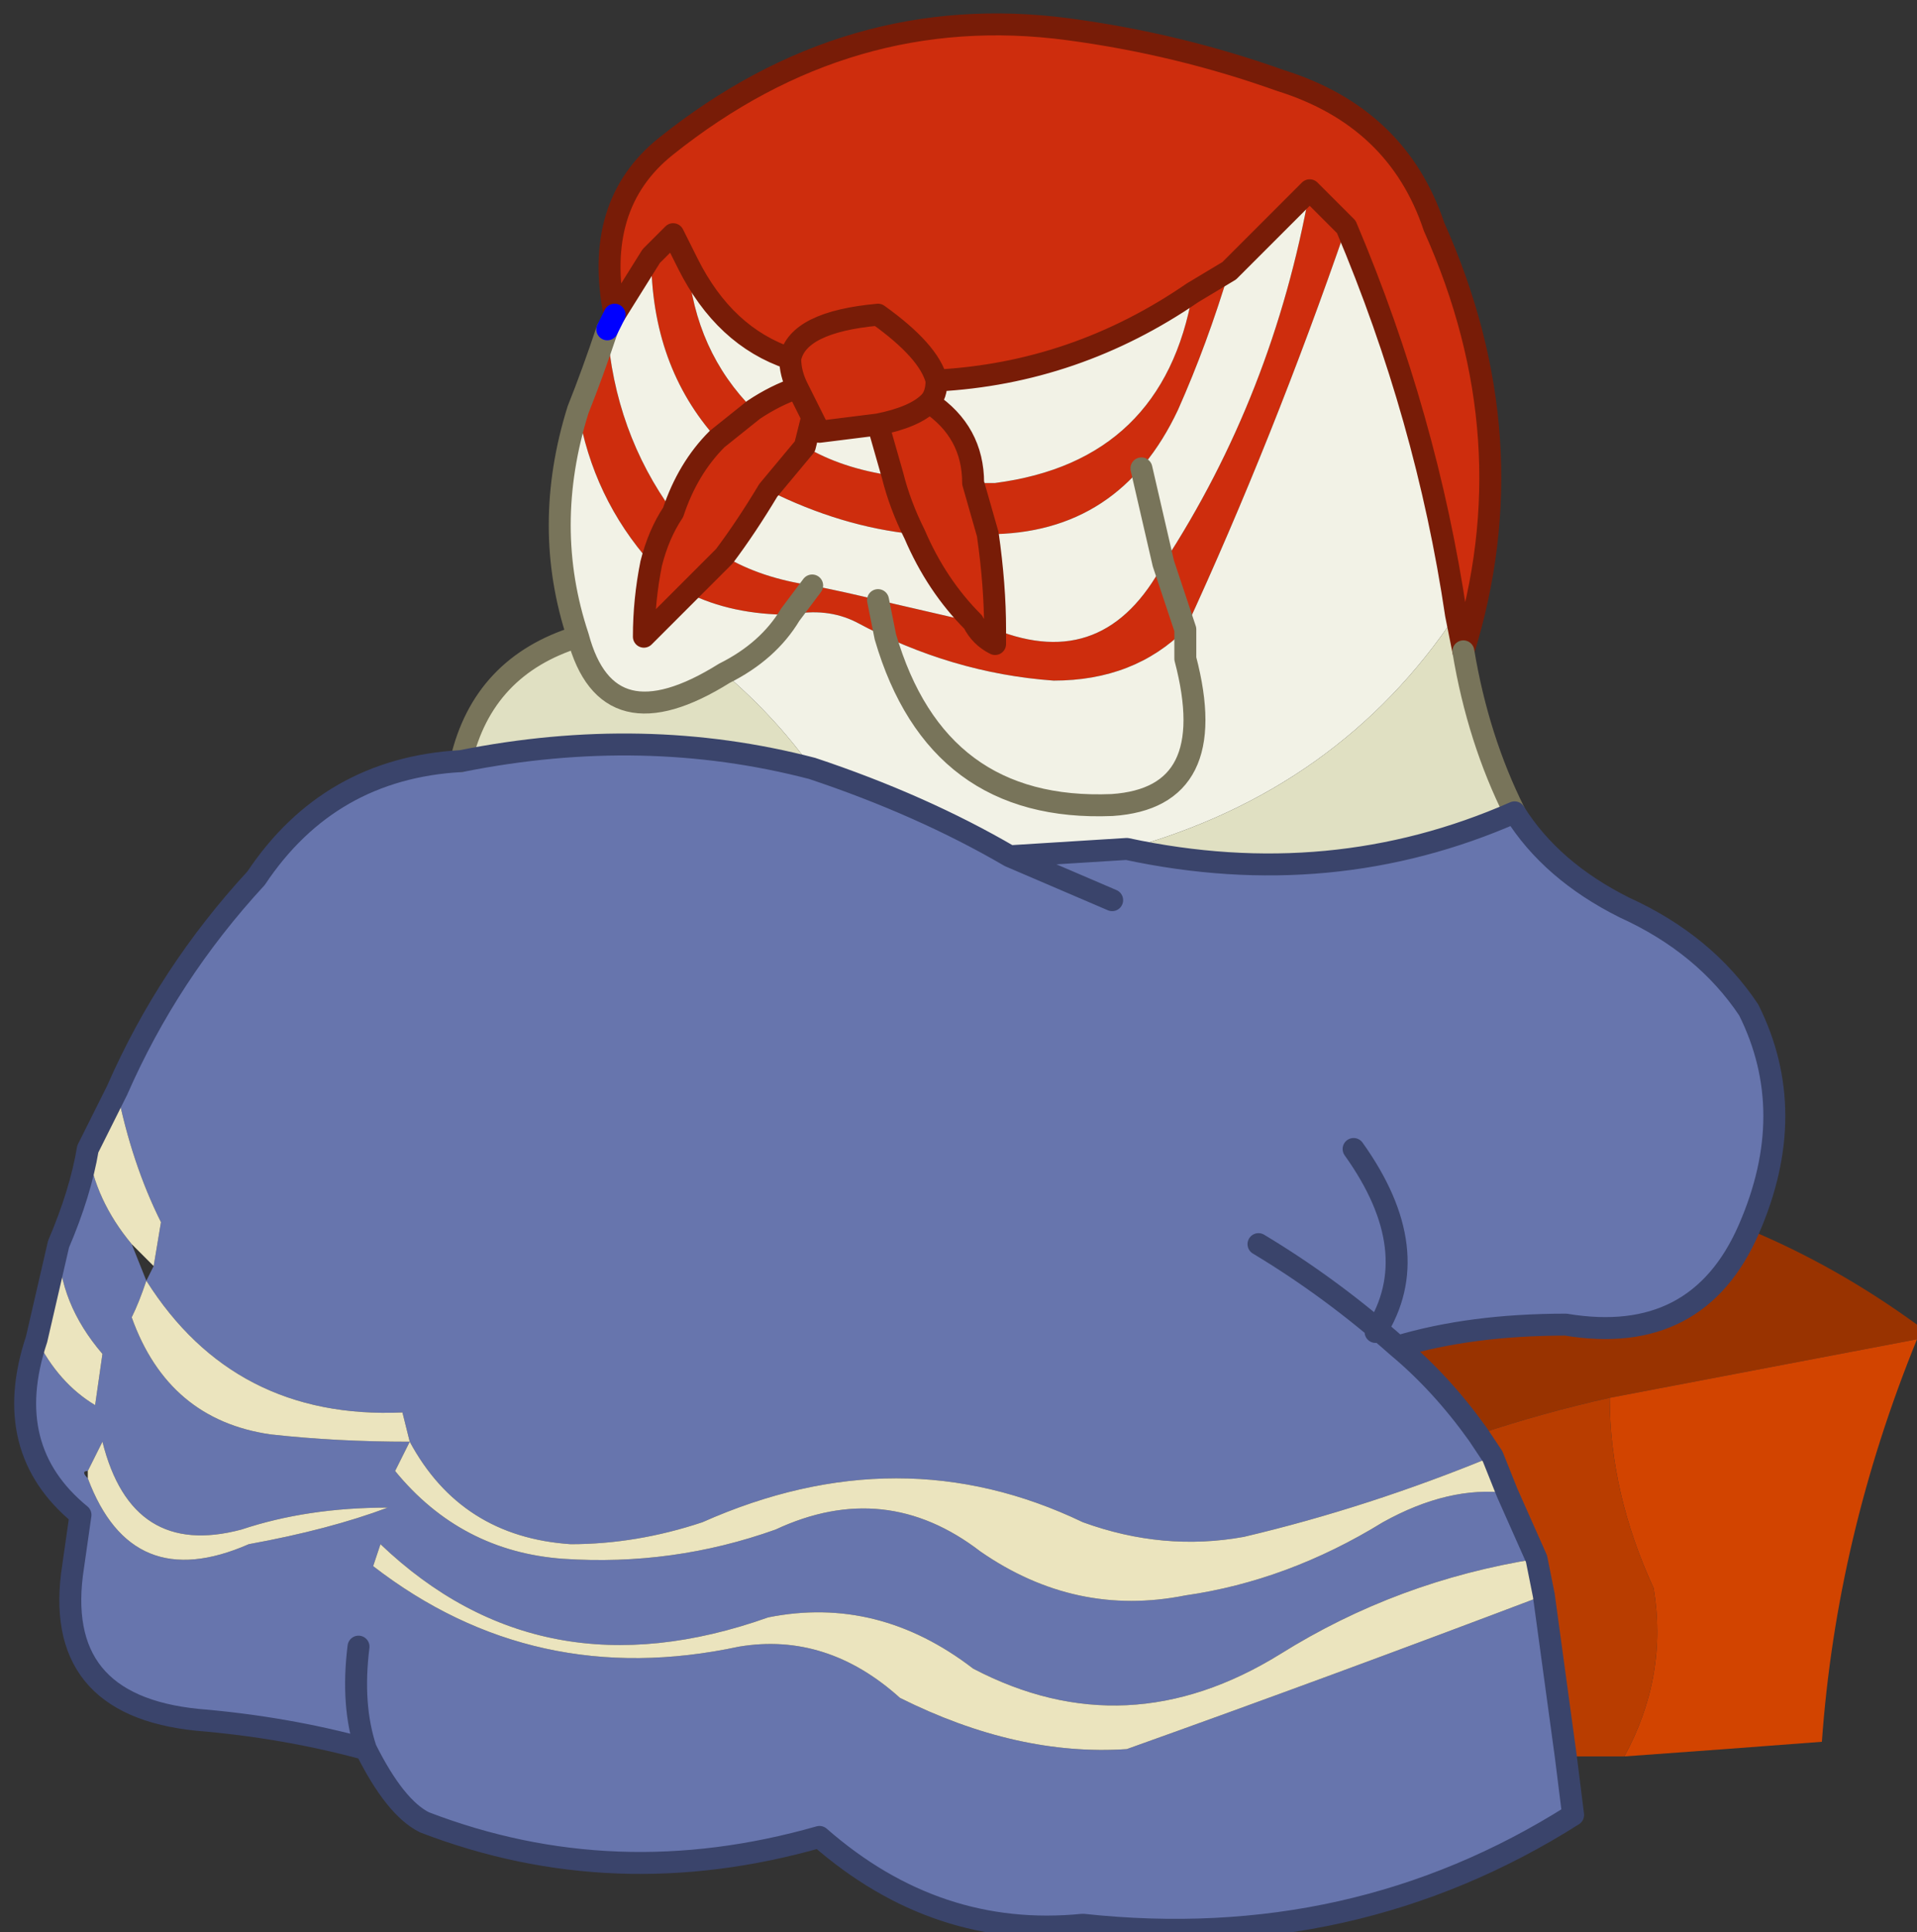 <?xml version="1.0" encoding="UTF-8" standalone="no"?>
<svg xmlns:xlink="http://www.w3.org/1999/xlink" height="13.2px" width="13.1px" xmlns="http://www.w3.org/2000/svg">
  <rect width="100%" height="100%" fill="#333333" stroke="none"/>
  <g transform="matrix(1.0, 0.0, 0.0, 1.0, 6.65, 6.65)">
    <path d="M-2.45 -4.5 Q-2.6 -5.25 -2.1 -5.65 -0.85 -6.65 0.65 -6.45 1.4 -6.35 2.1 -6.1 2.9 -5.85 3.15 -5.1 3.8 -3.65 3.35 -2.2 L3.3 -2.45 Q3.1 -3.8 2.55 -5.1 L2.3 -5.35 2.55 -5.1 Q2.05 -3.65 1.45 -2.35 L1.3 -2.8 1.45 -2.35 Q1.1 -2.0 0.55 -2.0 -0.15 -2.05 -0.8 -2.4 -1.0 -2.5 -1.25 -2.45 L-1.1 -2.65 -1.25 -2.45 Q-1.65 -2.45 -1.95 -2.6 L-2.25 -2.3 Q-2.25 -2.55 -2.2 -2.8 -2.6 -3.25 -2.7 -3.85 -2.6 -4.1 -2.5 -4.4 -2.45 -3.7 -2.05 -3.15 -1.95 -3.45 -1.75 -3.65 -2.2 -4.15 -2.2 -4.9 L-2.45 -4.5 M-1.95 -4.85 L-2.05 -5.05 -2.2 -4.9 -2.05 -5.05 -1.95 -4.85 Q-1.9 -4.25 -1.5 -3.85 -1.35 -3.95 -1.2 -4.0 -1.25 -4.1 -1.25 -4.2 -1.7 -4.35 -1.95 -4.85 M-0.25 -4.05 Q-0.3 -4.25 -0.65 -4.5 -1.2 -4.45 -1.25 -4.2 -1.2 -4.45 -0.65 -4.5 -0.3 -4.25 -0.25 -4.05 -0.25 -3.95 -0.3 -3.9 -0.4 -3.8 -0.65 -3.75 -0.4 -3.8 -0.3 -3.9 0.0 -3.7 0.0 -3.35 L0.15 -3.35 Q1.3 -3.5 1.5 -4.65 0.7 -4.1 -0.25 -4.05 M1.75 -4.8 L1.5 -4.65 1.75 -4.8 Q1.6 -4.3 1.4 -3.85 1.0 -3.0 0.1 -3.0 0.15 -2.65 0.15 -2.35 L0.15 -2.25 Q0.05 -2.3 0.0 -2.4 0.05 -2.3 0.15 -2.25 L0.15 -2.35 Q0.9 -2.05 1.3 -2.8 2.05 -3.95 2.3 -5.35 2.05 -5.1 1.75 -4.8 M0.1 -3.0 L0.0 -3.35 0.1 -3.0 M-1.75 -3.65 L-1.5 -3.85 -1.75 -3.65 M-0.65 -3.75 L-1.05 -3.7 -1.1 -3.8 -1.15 -3.6 Q-0.9 -3.45 -0.55 -3.4 -0.5 -3.2 -0.4 -3.0 -0.5 -3.2 -0.55 -3.4 L-0.65 -3.75 M-1.4 -3.3 L-1.15 -3.6 -1.4 -3.3 Q-1.55 -3.05 -1.7 -2.85 L-1.95 -2.6 -1.7 -2.85 Q-1.45 -2.7 -1.1 -2.65 -0.85 -2.6 -0.65 -2.55 L0.0 -2.4 Q-0.25 -2.65 -0.4 -3.0 -0.9 -3.05 -1.4 -3.3 M-1.1 -3.8 L-1.2 -4.0 -1.1 -3.8 M-0.6 -2.3 L-0.65 -2.55 -0.6 -2.3 M-2.2 -2.8 Q-2.15 -3.0 -2.05 -3.15 -2.15 -3.0 -2.2 -2.8" fill="#ce2d0d" fill-rule="evenodd" stroke="none"/>
    <path d="M-2.7 -2.3 Q-2.95 -3.05 -2.7 -3.85 -2.6 -3.25 -2.2 -2.8 -2.25 -2.55 -2.25 -2.3 L-1.95 -2.6 Q-1.65 -2.45 -1.25 -2.45 -1.0 -2.5 -0.8 -2.4 -0.15 -2.05 0.55 -2.0 1.1 -2.0 1.45 -2.35 2.05 -3.65 2.55 -5.1 3.1 -3.8 3.3 -2.45 2.5 -1.25 1.05 -0.85 L0.25 -0.8 Q-0.35 -1.15 -1.1 -1.4 -1.35 -1.75 -1.7 -2.05 -1.4 -2.2 -1.25 -2.45 -1.4 -2.2 -1.7 -2.05 -2.5 -1.55 -2.7 -2.3 M-2.5 -4.4 L-2.45 -4.5 -2.2 -4.9 Q-2.2 -4.15 -1.75 -3.65 -1.95 -3.45 -2.05 -3.15 -2.45 -3.7 -2.5 -4.4 M-1.95 -4.85 Q-1.7 -4.35 -1.25 -4.2 -1.25 -4.1 -1.2 -4.0 -1.35 -3.95 -1.5 -3.85 -1.9 -4.25 -1.95 -4.85 M-0.25 -4.05 Q0.7 -4.1 1.5 -4.65 1.3 -3.5 0.15 -3.35 L0.0 -3.35 Q0.0 -3.7 -0.3 -3.9 -0.25 -3.95 -0.25 -4.05 M1.75 -4.8 Q2.05 -5.1 2.3 -5.35 2.05 -3.95 1.3 -2.8 0.9 -2.05 0.15 -2.35 0.15 -2.65 0.1 -3.0 1.0 -3.0 1.4 -3.85 1.6 -4.3 1.75 -4.8 M1.45 -2.35 L1.45 -2.15 Q1.7 -1.2 0.95 -1.15 -0.25 -1.1 -0.6 -2.3 -0.25 -1.1 0.95 -1.15 1.7 -1.2 1.45 -2.15 L1.45 -2.35 M1.15 -3.45 L1.3 -2.8 1.15 -3.45 M-1.1 -3.8 L-1.05 -3.7 -0.65 -3.75 -0.55 -3.4 Q-0.9 -3.45 -1.15 -3.6 L-1.1 -3.8 M-1.4 -3.3 Q-0.9 -3.05 -0.4 -3.0 -0.25 -2.65 0.0 -2.4 L-0.65 -2.55 Q-0.85 -2.6 -1.1 -2.65 -1.45 -2.7 -1.7 -2.85 -1.55 -3.05 -1.4 -3.3" fill="#f2f2e6" fill-rule="evenodd" stroke="none"/>
    <path d="M3.7 -1.1 Q3.95 -0.7 4.45 -0.45 5.0 -0.2 5.3 0.25 5.65 0.95 5.3 1.75 4.95 2.55 4.05 2.4 3.4 2.4 2.9 2.55 3.2 2.8 3.45 3.15 L3.55 3.3 Q2.7 3.65 1.85 3.85 1.3 3.95 0.75 3.75 -0.5 3.15 -1.85 3.75 -2.3 3.9 -2.75 3.9 -3.5 3.85 -3.85 3.2 L-3.95 3.4 Q-3.5 3.95 -2.8 4.0 -2.05 4.05 -1.35 3.8 -0.6 3.45 0.05 3.95 0.7 4.4 1.45 4.25 2.15 4.15 2.8 3.75 3.25 3.5 3.65 3.55 L3.85 4.0 Q2.9 4.15 2.1 4.65 1.05 5.3 0.0 4.75 -0.65 4.25 -1.4 4.4 -2.95 4.95 -4.05 3.9 L-4.1 4.05 Q-3.0 4.9 -1.6 4.6 -1.0 4.5 -0.5 4.95 0.3 5.35 1.05 5.3 2.45 4.8 3.9 4.25 L4.05 5.35 4.1 5.75 Q2.6 6.7 0.75 6.5 -0.25 6.6 -1.05 5.9 -2.45 6.3 -3.75 5.8 -3.95 5.7 -4.15 5.3 -4.7 5.15 -5.3 5.1 -6.3 5.0 -6.15 4.05 L-6.1 3.7 Q-6.65 3.25 -6.4 2.5 -6.25 2.8 -6.0 2.95 L-5.95 2.6 Q-6.25 2.25 -6.25 1.85 -6.1 1.5 -6.05 1.2 -6.0 1.55 -5.75 1.85 L-5.65 2.1 Q-5.7 2.25 -5.75 2.35 -5.5 3.05 -4.8 3.15 -4.35 3.2 -3.85 3.2 L-3.9 3.0 Q-5.05 3.05 -5.65 2.1 L-5.6 2.0 -5.55 1.7 Q-5.75 1.3 -5.85 0.8 -5.5 0.0 -4.9 -0.65 -4.4 -1.4 -3.5 -1.45 -2.25 -1.7 -1.1 -1.4 -0.35 -1.15 0.25 -0.8 L1.05 -0.85 Q2.45 -0.55 3.7 -1.1 M0.95 -0.5 L0.25 -0.8 0.95 -0.5 M1.95 1.85 Q2.45 2.15 2.9 2.55 2.45 2.15 1.95 1.85 M-6.05 3.45 Q-5.75 4.25 -4.95 3.9 -4.4 3.8 -4.0 3.65 -4.55 3.65 -5.0 3.8 -5.75 4.0 -5.95 3.2 -6.0 3.3 -6.05 3.4 -6.1 3.4 -6.05 3.45 M-4.2 4.6 Q-4.25 5.0 -4.15 5.3 -4.25 5.0 -4.2 4.6 M2.6 1.2 Q3.1 1.9 2.75 2.45 3.1 1.9 2.6 1.2" fill="#6775ad" fill-rule="evenodd" stroke="none"/>
    <path d="M3.35 -2.2 Q3.45 -1.6 3.7 -1.1 2.45 -0.55 1.05 -0.85 2.5 -1.25 3.3 -2.45 L3.35 -2.2 M-3.5 -1.45 Q-3.35 -2.1 -2.7 -2.3 -2.5 -1.55 -1.7 -2.05 -1.35 -1.75 -1.1 -1.4 -2.25 -1.7 -3.5 -1.45" fill="#e0e0c2" fill-rule="evenodd" stroke="none"/>
    <path d="M-6.4 2.5 L-6.25 1.85 Q-6.25 2.25 -5.95 2.6 L-6.0 2.95 Q-6.25 2.8 -6.4 2.5 M-6.05 1.2 L-5.85 0.8 Q-5.75 1.3 -5.55 1.7 L-5.6 2.0 -5.75 1.85 Q-6.0 1.55 -6.05 1.2 M-5.65 2.1 Q-5.05 3.05 -3.9 3.0 L-3.85 3.2 Q-4.35 3.2 -4.8 3.15 -5.5 3.05 -5.75 2.35 -5.7 2.25 -5.65 2.1 M3.65 3.55 Q3.25 3.5 2.8 3.75 2.15 4.15 1.45 4.25 0.7 4.4 0.05 3.95 -0.6 3.45 -1.35 3.8 -2.05 4.05 -2.8 4.0 -3.5 3.95 -3.95 3.4 L-3.85 3.2 Q-3.5 3.85 -2.75 3.9 -2.3 3.9 -1.85 3.75 -0.5 3.15 0.75 3.75 1.3 3.95 1.85 3.85 2.7 3.65 3.55 3.3 L3.65 3.55 M-6.05 3.4 Q-6.0 3.3 -5.95 3.2 -5.75 4.0 -5.0 3.8 -4.55 3.65 -4.0 3.65 -4.4 3.8 -4.95 3.9 -5.75 4.25 -6.05 3.45 L-6.05 3.4 M3.9 4.25 Q2.45 4.8 1.05 5.3 0.3 5.35 -0.5 4.95 -1.0 4.5 -1.6 4.6 -3.0 4.9 -4.1 4.05 L-4.05 3.9 Q-2.95 4.95 -1.4 4.4 -0.65 4.25 0.0 4.75 1.05 5.3 2.1 4.65 2.9 4.15 3.85 4.0 L3.9 4.25" fill="#ebe4be" fill-rule="evenodd" stroke="none"/>
    <path d="M5.3 1.75 Q5.9 2.0 6.45 2.4 L6.45 2.5 Q5.4 2.7 4.35 2.9 3.9 3.0 3.45 3.15 3.2 2.8 2.9 2.55 3.4 2.4 4.05 2.4 4.95 2.55 5.3 1.75" fill="#993300" fill-rule="evenodd" stroke="none"/>
    <path d="M6.45 2.5 Q5.9 3.85 5.8 5.25 5.15 5.3 4.45 5.35 4.75 4.8 4.65 4.2 4.35 3.55 4.35 2.9 5.4 2.7 6.45 2.5" fill="#d24400" fill-rule="evenodd" stroke="none"/>
    <path d="M4.45 5.35 L4.05 5.35 3.9 4.25 3.85 4.0 3.65 3.55 3.55 3.3 3.45 3.15 Q3.9 3.0 4.35 2.9 4.35 3.55 4.65 4.2 4.75 4.8 4.45 5.35" fill="#b93d00" fill-rule="evenodd" stroke="none"/>
    <path d="M-2.45 -4.5 Q-2.6 -5.25 -2.1 -5.65 -0.85 -6.65 0.65 -6.45 1.4 -6.35 2.1 -6.1 2.9 -5.85 3.15 -5.1 3.8 -3.65 3.35 -2.2 L3.3 -2.45 Q3.1 -3.8 2.55 -5.1 L2.3 -5.35 Q2.05 -5.1 1.75 -4.8 L1.5 -4.65 Q0.7 -4.1 -0.25 -4.05 -0.3 -4.25 -0.65 -4.5 -1.2 -4.45 -1.25 -4.2 -1.7 -4.35 -1.95 -4.85 L-2.05 -5.05 -2.2 -4.9 -2.45 -4.5 M0.0 -3.35 L0.1 -3.0 Q0.15 -2.65 0.15 -2.35 L0.15 -2.25 Q0.05 -2.3 0.0 -2.4 -0.25 -2.65 -0.4 -3.0 -0.5 -3.2 -0.55 -3.4 L-0.65 -3.75 Q-0.4 -3.8 -0.3 -3.9 0.0 -3.7 0.0 -3.35 M-2.05 -3.15 Q-1.95 -3.45 -1.75 -3.65 L-1.5 -3.85 Q-1.35 -3.95 -1.2 -4.0 -1.25 -4.1 -1.25 -4.2 M-0.3 -3.9 Q-0.25 -3.95 -0.25 -4.05 M-1.1 -3.8 L-1.05 -3.7 -0.65 -3.75 M-1.15 -3.6 L-1.4 -3.3 Q-1.55 -3.05 -1.7 -2.85 L-1.95 -2.6 -2.25 -2.3 Q-2.25 -2.55 -2.2 -2.8 -2.15 -3.0 -2.05 -3.15 M-1.1 -3.8 L-1.15 -3.6 M-1.2 -4.0 L-1.1 -3.8" fill="none" stroke="#781c07" stroke-linecap="round" stroke-linejoin="round" stroke-width="0.15"/>
    <path d="M3.35 -2.2 Q3.45 -1.6 3.7 -1.1 M-3.5 -1.45 Q-3.35 -2.1 -2.7 -2.3 -2.95 -3.05 -2.7 -3.85 -2.6 -4.1 -2.5 -4.4 M1.3 -2.8 L1.45 -2.35 1.45 -2.15 Q1.7 -1.2 0.95 -1.15 -0.25 -1.1 -0.6 -2.3 L-0.65 -2.55 M-1.25 -2.45 Q-1.4 -2.2 -1.7 -2.05 -2.5 -1.55 -2.7 -2.3 M1.3 -2.8 L1.15 -3.45 M-1.1 -2.65 L-1.25 -2.45" fill="none" stroke="#78745a" stroke-linecap="round" stroke-linejoin="round" stroke-width="0.15"/>
    <path d="M3.7 -1.1 Q3.95 -0.7 4.45 -0.45 5.0 -0.2 5.3 0.25 5.65 0.95 5.3 1.75 4.95 2.55 4.05 2.4 3.4 2.4 2.9 2.55 2.45 2.15 1.95 1.85 M4.05 5.35 L4.1 5.75 Q2.6 6.7 0.75 6.5 -0.25 6.6 -1.05 5.9 -2.45 6.3 -3.75 5.8 -3.95 5.7 -4.15 5.3 -4.7 5.15 -5.3 5.1 -6.3 5.0 -6.15 4.05 L-6.1 3.7 Q-6.65 3.25 -6.4 2.5 L-6.25 1.85 Q-6.1 1.5 -6.05 1.2 L-5.85 0.8 Q-5.5 0.0 -4.9 -0.65 -4.4 -1.4 -3.5 -1.45 -2.25 -1.7 -1.1 -1.4 -0.35 -1.15 0.25 -0.8 L1.05 -0.85 Q2.45 -0.55 3.7 -1.1 M0.25 -0.8 L0.95 -0.5 M3.65 3.55 L3.55 3.3 3.45 3.15 Q3.2 2.8 2.9 2.55 M3.85 4.0 L3.65 3.55 M-4.15 5.3 Q-4.25 5.0 -4.2 4.6 M2.75 2.45 Q3.1 1.9 2.6 1.2 M3.85 4.0 L3.9 4.25 4.05 5.35" fill="none" stroke="#3a446b" stroke-linecap="round" stroke-linejoin="round" stroke-width="0.15"/>
    <path d="M-2.5 -4.4 L-2.45 -4.5 Z" fill="none" stroke="#0000ff" stroke-linecap="round" stroke-linejoin="round" stroke-width="0.15"/>
  </g>
</svg>
